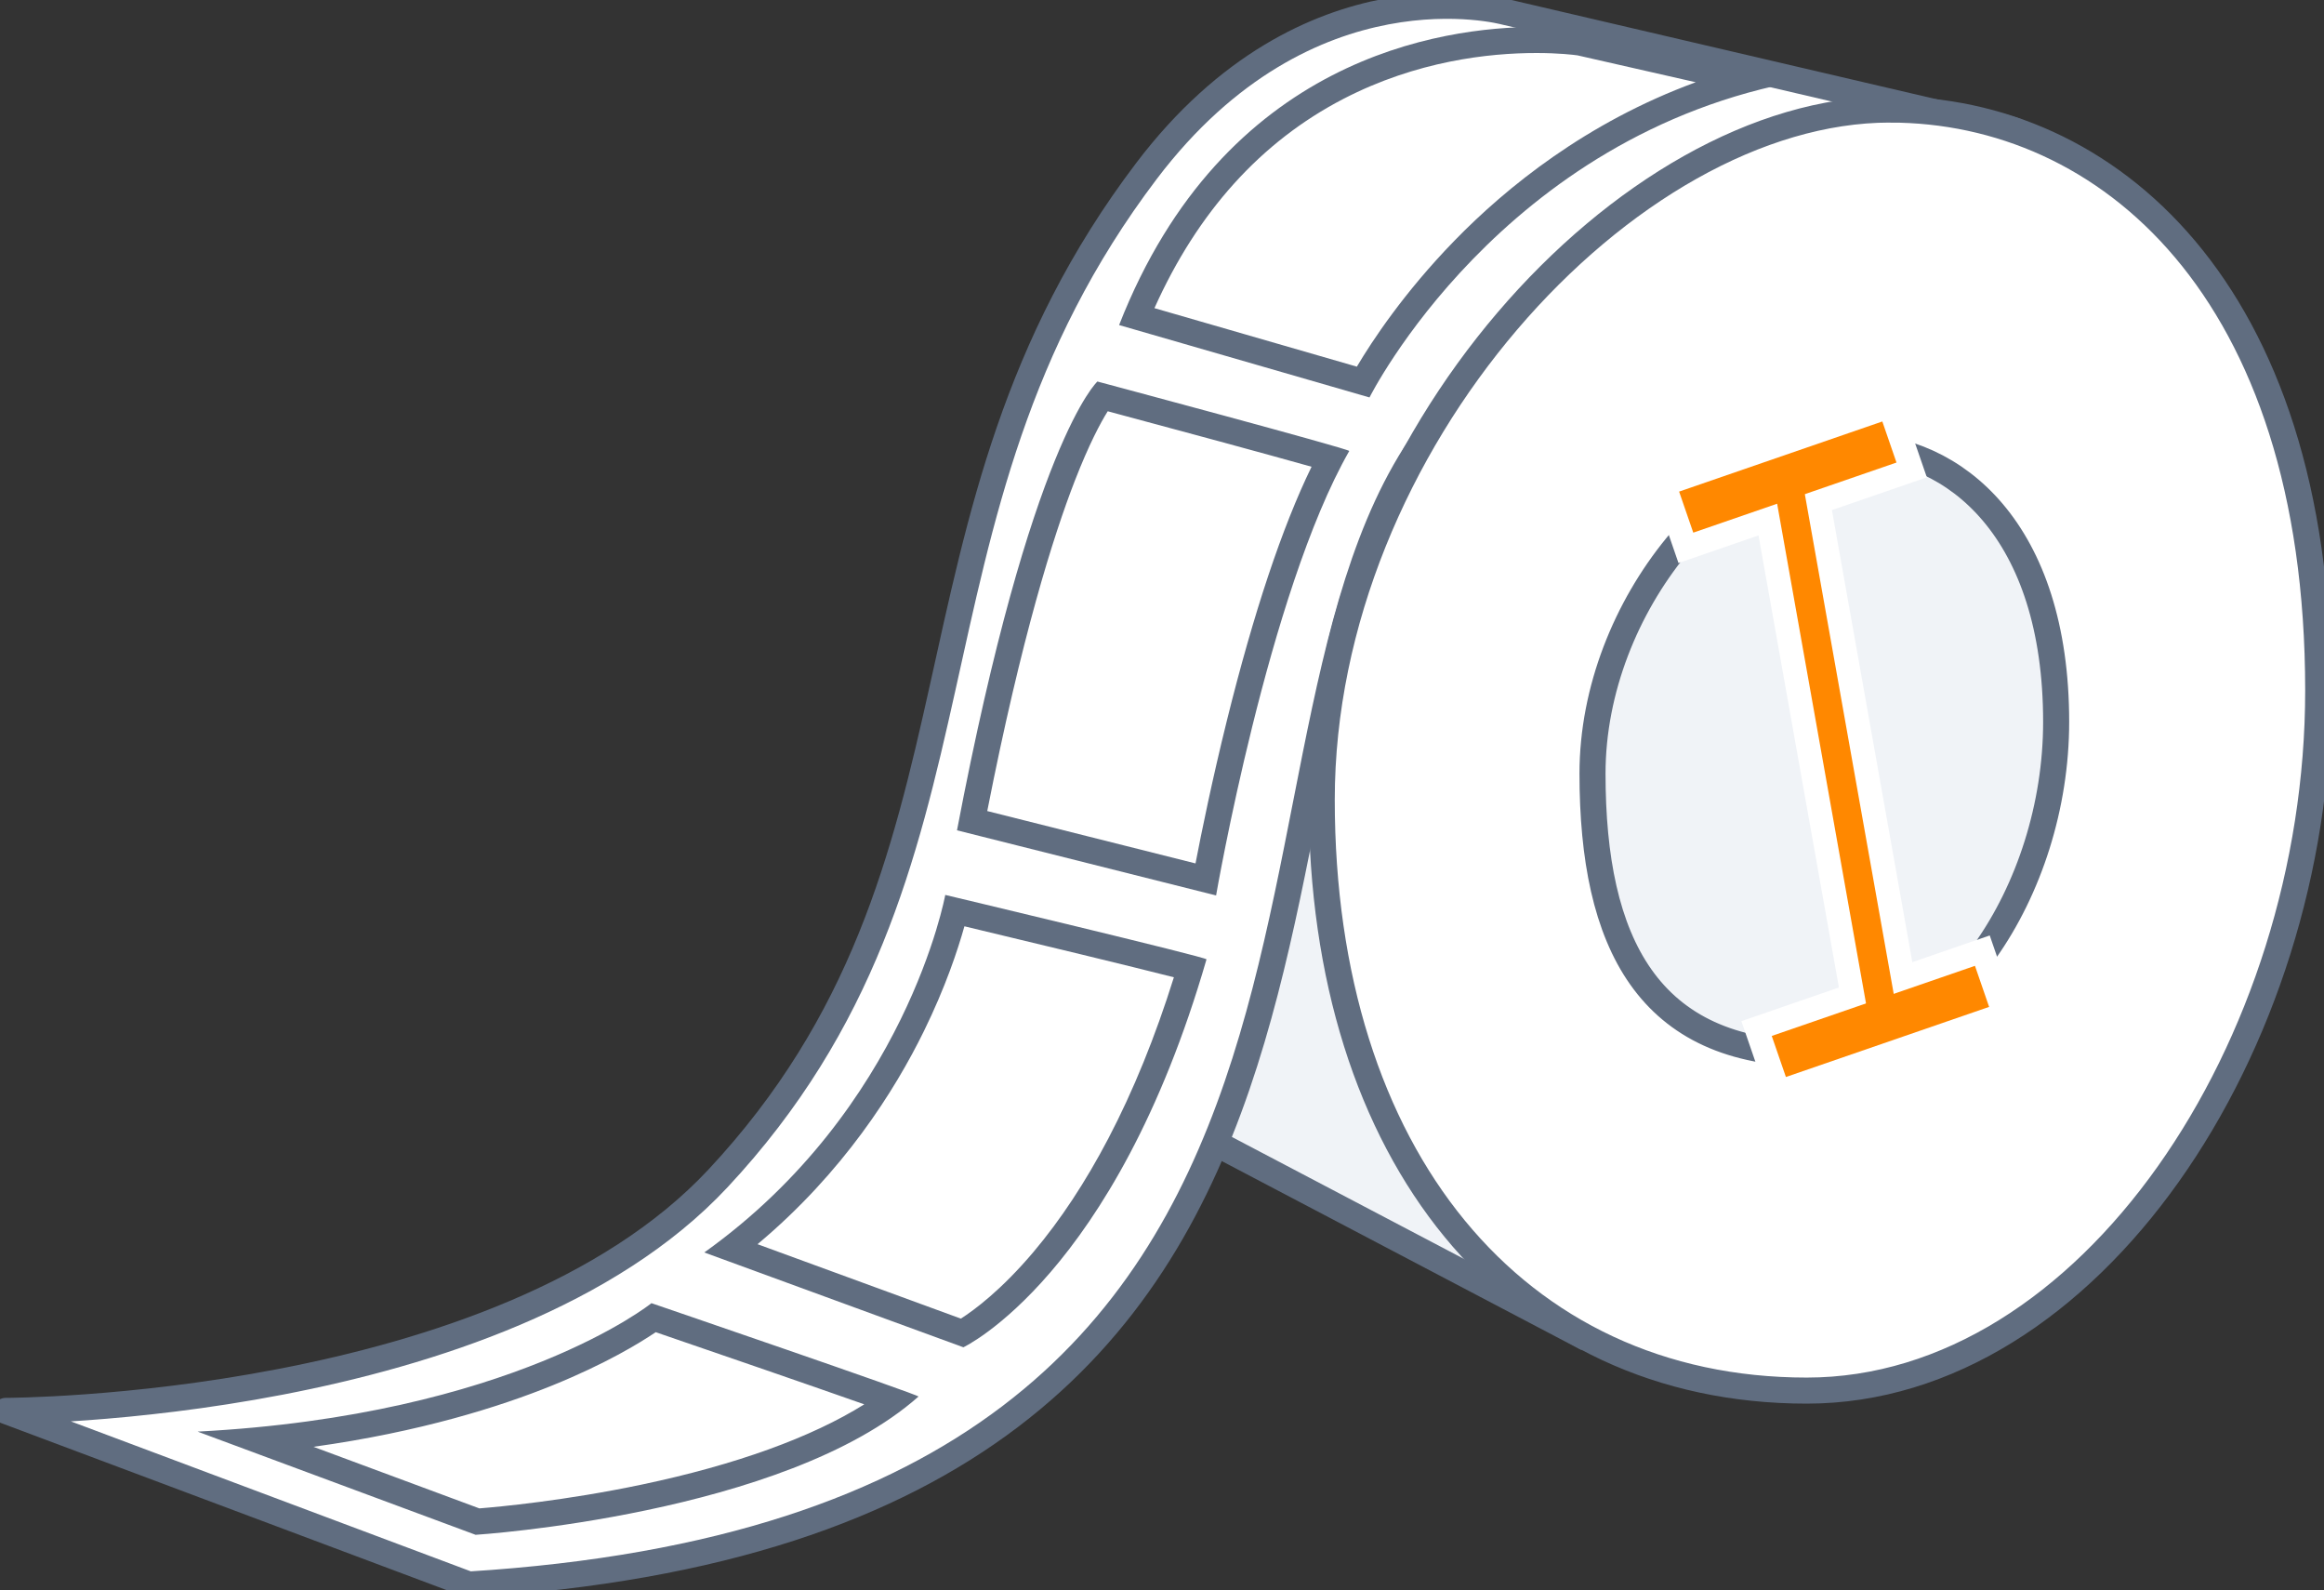 <svg enable-background="new 0 0 1605.65 1098.49" viewBox="0 0 1605.65 1098.49" xmlns="http://www.w3.org/2000/svg"><rect x="0" y="0" width="1605.65" height="1098.49" fill="#333333" stroke="none"/><g stroke-miterlimit="10"><ellipse cx="1264.55" cy="516.94" fill="#f0f3f7" rx="199.52" ry="274.53" stroke="#000" stroke-linejoin="bevel" stroke-width="8"/><g stroke="#606d80" stroke-width="18"><path d="m600.17 663.67 196.23-370.36 290.04-182 12.46 129.74-43.92 459.73 233.17 87.11-191.88 136.41z" fill="#f0f3f7" stroke-linejoin="bevel"/><g fill="#fff"><path d="m323.95 1094.49c697.26-43.24 492.23-604.97 677.14-811.86 230.13-257.5 391.83-192.01 391.83-192.01l-353.17-82.43s-136.06-37.17-247.63 109.9c-182.53 240.6-94.59 480.3-296.14 695.96-150 160.5-491.98 160.5-491.98 160.5z" stroke-linejoin="round"/><path d="m1305.72 75.66c-181.45 0-392.53 230.77-392.53 476.75s133.24 408.12 335.09 408.12c194.92 0 353.37-237.57 353.37-483.56 0-278.02-146.79-401.31-295.93-401.31zm-52.65 652.18c-114.73 0-152.81-76.87-152.81-193.47 0-116.62 94.02-226.02 180.06-226.02 70.7 0 140.27 58.45 140.27 190.25 0 116.61-75.11 229.24-167.52 229.24z"/></g></g></g><path d="m178.37 994.79c92.02-8.86 158.57-29.41 199.95-46.2 40.5-16.43 64.37-31.99 73.35-38.4 56.43 19.32 133.96 46.06 165.18 57.27-89.39 66.75-266.73 82.02-286.94 83.55z" fill="#fff"/><path d="m453.04 920.18c46.03 15.77 107.83 37.07 144.08 49.84-36.51 22.84-88.75 41.75-153.4 55.36-53.41 11.25-99.44 15.47-112.54 16.51l-114.62-42.53c74.02-10.3 129.02-27.78 165.14-42.43 36.37-14.75 59.84-28.99 71.34-36.75m-2.95-20.04s-95.9 77.38-313.57 88.72l192.08 71.28s213.59-13.61 305.98-95.49c1.12-1-184.49-64.51-184.49-64.51z" fill="#606d80"/><path d="m505.34 862.39c65.36-50.67 103.83-111.12 124.93-154.14 17.56-35.81 26.09-65.03 29.6-79.23 58.45 13.94 137.51 33.03 162.54 39.66-31.74 105.49-73.03 168.5-102.45 203.03-25.96 30.47-47.33 44.53-55.09 49.06z" fill="#fff"/><path d="m666.31 639.82c49.98 11.94 114.78 27.59 144.73 35.22-12.83 41.01-28.04 78.41-45.3 111.37-15.67 29.92-33.05 56.27-51.67 78.32-22.27 26.38-41.02 40.2-50.2 46.09l-140.49-51.41c59.16-49.49 94.82-106.13 114.96-147.2 14.86-30.29 23.42-56.1 27.97-72.39m-13.23-21.66s-26.89 147.37-166.48 246.96l178.99 65.5s104.6-49.09 167.98-267.96c.42-1.45-180.49-44.5-180.49-44.5z" fill="#606d80"/><path d="m671.63 566.87c25.61-132.47 49.7-206.5 65.52-245.46 11.43-28.14 20.07-41.92 24.27-47.71 55.13 14.75 131.07 35.29 157.66 43.03-47.02 89.74-78.49 249.64-86.05 290.71z" fill="#fff"/><path d="m765.33 284.07c46.85 12.55 109.48 29.49 140.82 38.33-20.33 41.77-39.93 100.49-58.43 175.04-10.22 41.22-17.68 77.81-21.74 98.95l-143.89-36.17c23.7-120.57 45.82-190.34 60.46-228.04 9.93-25.55 17.87-40.27 22.78-48.11m-7.14-20.55s-46 42-97 310l179 45s36-209 92-307c.74-1.3-174-48-174-48z" fill="#606d80"/><path d="m785.27 218.65c30.67-73.28 77.3-126.51 138.73-158.33 52.21-27.04 103.58-32.71 137.48-32.71 17.07 0 28.24 1.51 30.04 1.77 35.39 8.01 81.93 18.6 113.94 25.97-89.74 25.01-154.28 76.2-194.23 117.28-38.8 39.9-61.3 76.61-69.52 91.24z" fill="#fff"/><path d="m1061.48 36.61c15.69 0 26.15 1.31 28.41 1.63 24.67 5.58 54.85 12.44 81.69 18.57-75.42 27.63-130.87 72.6-166.8 109.54-34.78 35.76-56.79 69.16-67.33 86.91l-139.85-40.42c29.81-66.5 73.66-115.07 130.54-144.53 50.6-26.2 100.44-31.7 133.34-31.7m0-18c-65.56 0-215.98 21.29-288.29 205.92l173 50s91-182 299-219c1.48-.26-152-35-152-35s-12.05-1.92-31.71-1.92z" fill="#606d80"/><g stroke-miterlimit="10"><path d="m1364.49 667.13-56.13 19.36-61.4-345.16 63.32-21.84-9.79-28.36-140.39 48.43 9.78 28.36 57.94-19.99 61.4 345.16-65.12 22.47 9.78 28.36 140.4-48.43z" fill="#fff" stroke="#fff" stroke-width="33"/><g fill="none" stroke="#f80"><path d="m1236.81 341.38 62.76 352.76" stroke-linecap="square" stroke-width="20"/><path d="m1228.99 729.74 140.4-48.43" stroke-width="30"/><path d="m1164.99 353.74 140.4-48.43" stroke-width="30"/></g></g></svg>